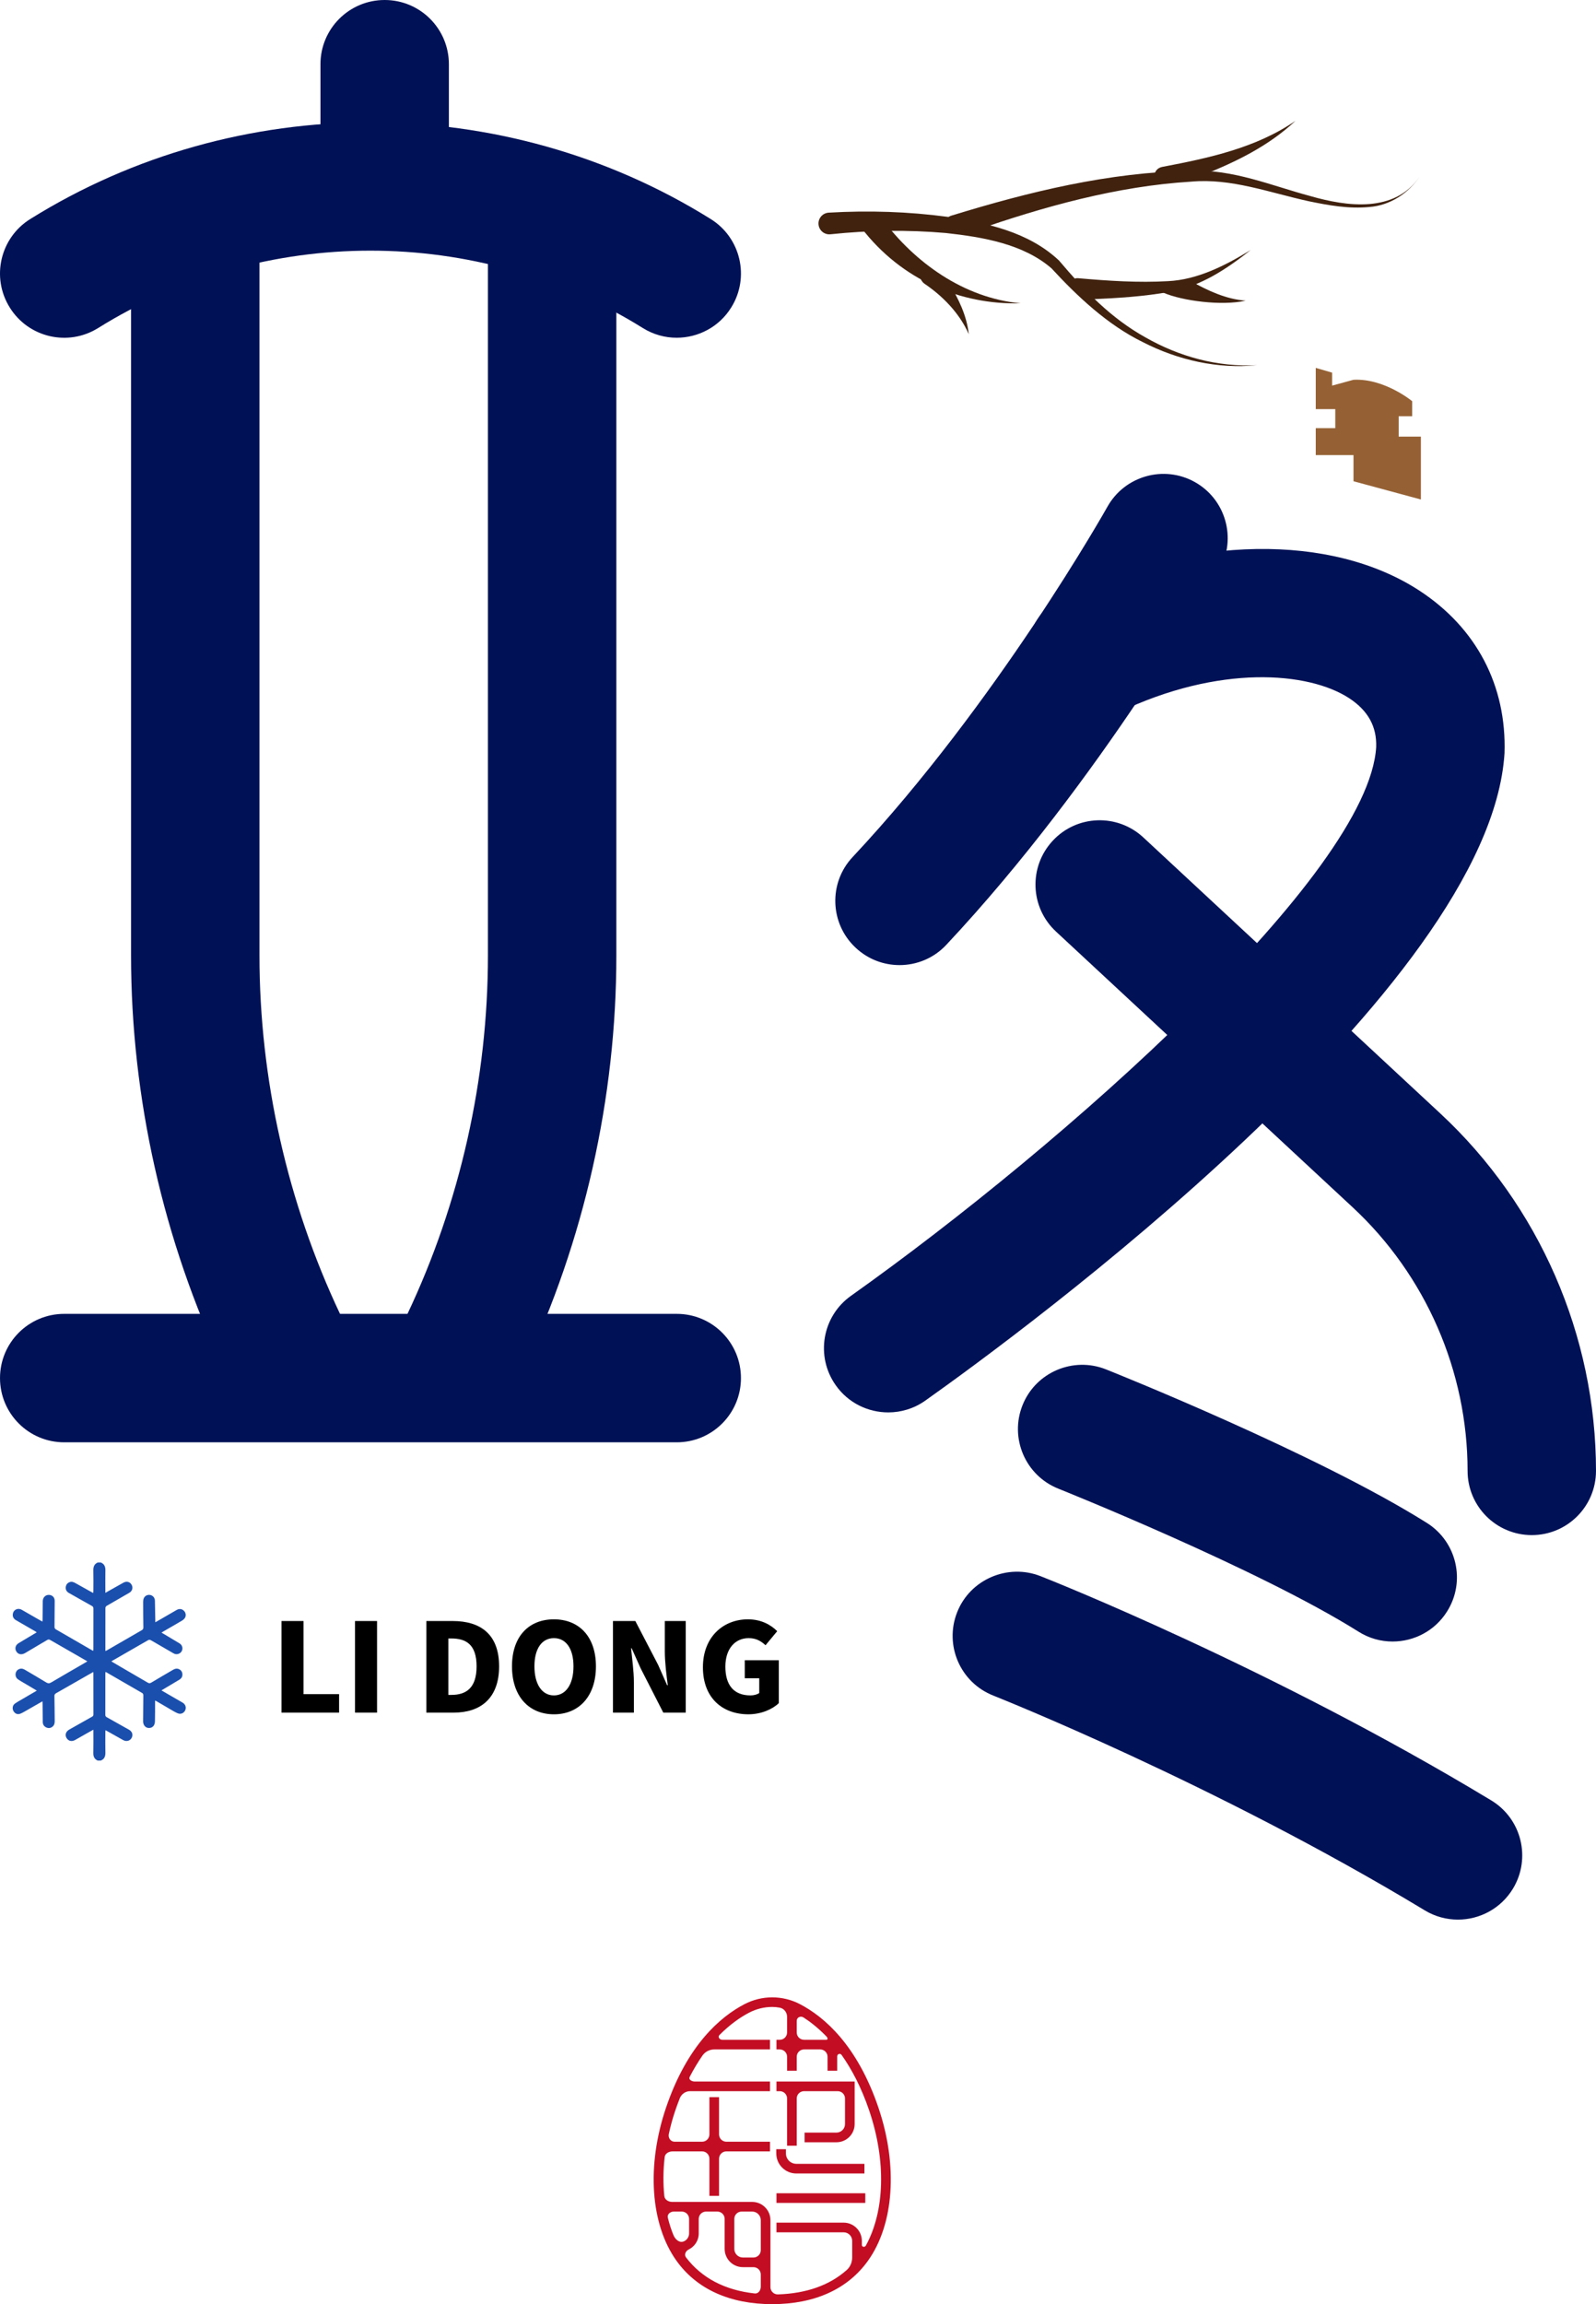 <?xml version="1.0" encoding="iso-8859-1"?>
<!-- Generator: Adobe Illustrator 27.0.0, SVG Export Plug-In . SVG Version: 6.00 Build 0)  -->
<svg version="1.1" id="&#x56FE;&#x5C42;_1" xmlns="http://www.w3.org/2000/svg" xmlns:xlink="http://www.w3.org/1999/xlink" x="0px"
	 y="0px" viewBox="0 0 446.969 645.108" style="enable-background:new 0 0 446.969 645.108;" xml:space="preserve">
<g>
	<g>
		<g>
			<g>
				<path style="fill:#C30D23;" d="M246.008,590.089c-5.951-17.56-15.222-25.444-21.955-28.963c-4.876-2.55-10.692-2.55-15.569,0
					c-6.733,3.519-16.003,11.403-21.955,28.963c-5.511,16.238-4.383,32.682,2.949,42.904c5.681,7.925,14.946,12.114,26.79,12.114
					s21.109-4.189,26.79-12.114C250.39,622.771,251.518,606.328,246.008,590.089z M231.195,569.907
					c0.254,0.259,0.566,0.522,0.566,0.884c0,0.165-0.133,0.298-0.298,0.298h-6.286c-1.13,0-2.046-0.916-2.046-2.046v-3.279
					c0-0.951,1.097-1.439,1.897-0.925C226.979,566.093,229.075,567.753,231.195,569.907z M191.511,627.534
					c-1.239,0.526-2.421-0.55-2.929-1.796c-0.623-1.53-1.138-3.15-1.552-4.839c-0.235-0.957,0.68-1.711,1.666-1.711h2.239
					c1.13,0,2.046,0.916,2.046,2.046v4.087C192.981,626.312,192.373,627.168,191.511,627.534z M192.125,632.026
					c-0.574-0.753-0.123-1.785,0.726-2.203c1.673-0.823,2.832-2.512,2.832-4.502v-4.087c0-1.13,0.916-2.046,2.046-2.046h3.169
					c1.13,0,2.046,0.916,2.046,2.046v8.411c0,2.814,2.285,5.105,5.099,5.105h2.971c1.13,0,2.046,0.916,2.046,2.046v3.424
					c0,1.018-0.685,2.006-1.697,1.893C203.007,641.187,196.542,637.816,192.125,632.026z M213.061,630.002
					c0,1.13-0.916,2.046-2.046,2.046h-2.971c-1.322,0-2.397-1.081-2.397-2.403v-8.411c0-1.13,0.916-2.046,2.046-2.046h2.965
					c1.322,0,2.403,1.081,2.403,2.403V630.002z M242.488,628.711c-0.293,0.532-1.122,0.42-1.122-0.187v-1.129
					c0-2.814-2.291-5.105-5.105-5.105h-18.806v2.703h18.806c1.322,0,2.403,1.081,2.403,2.403v4.63c0,1.338-0.53,2.641-1.532,3.529
					c-4.809,4.261-11.251,6.554-19.244,6.824c-1.159,0.039-2.124-0.882-2.124-2.041v-18.746c0-2.814-2.291-5.105-5.105-5.105
					h-22.378c-1.071,0-2.136-0.612-2.241-1.678c-0.34-3.456-0.327-7.096,0.101-10.856c0.12-1.052,1.196-1.619,2.255-1.619h8.231
					c1.13,0,2.046,0.916,2.046,2.046v10.414h2.702v-10.414c0-1.13,0.916-2.046,2.046-2.046h12.218v-2.702h-12.218
					c-1.13,0-2.046-0.916-2.046-2.046v-10.42h-2.702v10.42c0,1.13-0.916,2.046-2.046,2.046h-7.715c-1.103,0-1.842-1.079-1.607-2.157
					c0.472-2.162,1.046-4.335,1.786-6.514c0.415-1.225,0.849-2.391,1.297-3.511c0.47-1.175,1.6-1.97,2.866-1.97h22.386v-2.702
					h-21.094c-0.836,0-1.778-0.555-1.394-1.298c1.152-2.226,2.354-4.215,3.587-5.986c0.745-1.071,1.984-1.699,3.289-1.699h15.612
					v-2.702h-13.371c-0.741,0-1.32-0.79-0.798-1.316c2.909-2.937,5.778-4.945,8.271-6.251c2.074-1.087,4.3-1.627,6.527-1.627
					c0.702,0,1.401,0.073,2.094,0.201c1.221,0.224,2.065,1.33,2.065,2.571v4.376c0,1.13-0.916,2.046-2.046,2.046h-0.926v2.702h0.926
					c1.13,0,2.046,0.916,2.046,2.046v3.917h2.702v-3.917c0-1.13,0.916-2.046,2.046-2.046h4.538c1.13,0,2.046,0.916,2.046,2.046
					v3.917h2.702v-4.039c0-0.657,0.842-0.934,1.222-0.398c2.834,3.998,5.535,9.073,7.761,15.64
					C248.218,605.023,247.773,619.11,242.488,628.711z"/>
			</g>
		</g>
		<g>
			<g>
				<path style="fill:#C30D23;" d="M220.428,600.752h2.702v-13.228c0-1.13,0.916-2.046,2.046-2.046h9.425
					c1.13,0,2.046,0.916,2.046,2.046v7.16c0,1.322-1.075,2.397-2.397,2.397h-8.918v2.702h8.918c2.814,0,5.099-2.285,5.099-5.099
					v-11.908h-21.896v2.702h0.926c1.13,0,2.046,0.916,2.046,2.046V600.752z"/>
			</g>
		</g>
		<g>
			<g>
				<rect x="217.456" y="614.059" style="fill:#C30D23;" width="24.874" height="2.702"/>
			</g>
		</g>
		<g>
			<g>
				<path style="fill:#C30D23;" d="M223.013,608.525h19.07v-2.702h-19.07c-1.604,0-2.908-1.31-2.908-2.914v-1.187h-2.702v1.187
					C217.403,606.004,219.917,608.525,223.013,608.525z"/>
			</g>
		</g>
	</g>
	<g>
		<path d="M78.834,453.847h6.168v20.473h9.964v5.172H78.834V453.847z"/>
		<path d="M99.426,453.847h6.168v25.645h-6.168V453.847z"/>
		<path d="M119.401,453.847h7.378c7.829,0,13,3.748,13,12.692c0,8.92-5.172,12.953-12.668,12.953h-7.71V453.847z M126.399,474.533
			c4.128,0,7.069-1.898,7.069-7.995c0-6.121-2.942-7.805-7.069-7.805h-0.83v15.8H126.399z"/>
		<path d="M143.385,466.539c0-8.422,4.745-13.166,11.743-13.166c6.998,0,11.767,4.792,11.767,13.166
			c0,8.398-4.768,13.427-11.767,13.427C148.129,479.966,143.385,474.937,143.385,466.539z M160.608,466.539
			c0-4.982-2.111-7.9-5.48-7.9s-5.456,2.918-5.456,7.9s2.088,8.137,5.456,8.137S160.608,471.52,160.608,466.539z"/>
		<path d="M171.663,453.847h6.263l6.382,12.265l2.515,5.694h0.19c-0.356-2.728-0.83-6.405-0.83-9.489v-8.469h5.86v25.645h-6.287
			l-6.334-12.383l-2.515-5.622h-0.166c0.261,2.87,0.783,6.382,0.783,9.489v8.517h-5.86V453.847z"/>
		<path d="M196.857,466.8c0-8.54,5.741-13.427,12.597-13.427c3.772,0,6.453,1.566,8.208,3.321l-3.274,3.938
			c-1.234-1.139-2.586-1.993-4.721-1.993c-3.796,0-6.524,2.965-6.524,7.971c0,5.1,2.277,8.066,7.046,8.066
			c0.925,0,1.898-0.261,2.443-0.664v-4.128h-4.057v-5.053h9.537v12.004c-1.779,1.732-4.958,3.131-8.54,3.131
			C202.431,479.966,196.857,475.482,196.857,466.8z"/>
	</g>
	<g>
		<g>
			<path style="fill:#001156;" d="M428.987,429.792c-9.94,0-17.982-8.042-17.982-17.982c0-27.875-11.719-54.777-32.169-73.779
				l-83.102-77.219c-7.283-6.761-7.686-18.124-0.925-25.407c6.761-7.307,18.148-7.686,25.407-0.925l83.102,77.219
				c27.756,25.763,43.65,62.273,43.65,100.111C446.969,421.749,438.927,429.792,428.987,429.792z"/>
		</g>
		<g>
			<path style="fill:#001156;" d="M248.763,395.44c-5.646,0-11.197-2.633-14.685-7.568c-5.765-8.113-3.843-19.334,4.246-25.075
				c59.758-42.393,144.901-118.07,147.083-153.631c0.19-5.67-2.206-10.177-7.568-13.688c-11.458-7.473-36.486-9.442-64.432,3.914
				c-9.038,4.27-19.714,0.474-23.984-8.469c-4.294-8.967-0.498-19.714,8.469-23.984c35.846-17.081,74.965-17.674,99.637-1.566
				c15.966,10.438,24.435,26.594,23.818,45.501c-4.08,65.998-135.838,162.574-162.219,181.268
				C255.975,394.373,252.345,395.44,248.763,395.44z"/>
		</g>
		<g>
			<path style="fill:#001156;" d="M251.918,270.206c-4.412,0-8.825-1.613-12.289-4.863c-7.259-6.785-7.639-18.172-0.83-25.407
				c40.543-43.271,71.027-97.502,71.335-98.048c4.84-8.659,15.823-11.767,24.482-6.927c8.659,4.84,11.767,15.8,6.927,24.482
				c-1.328,2.372-32.975,58.643-76.507,105.07C261.502,268.308,256.71,270.206,251.918,270.206z"/>
		</g>
		<g>
			<path style="fill:#001156;" d="M390.01,459.588c-3.274,0-6.571-0.878-9.537-2.752c-28.088-17.65-83.505-39.807-84.075-40.045
				c-9.228-3.677-13.712-14.139-10.035-23.367c3.677-9.228,14.186-13.688,23.367-10.035c2.396,0.949,59.047,23.628,89.863,42.986
				c8.422,5.29,10.96,16.393,5.67,24.791C401.848,456.622,395.988,459.588,390.01,459.588z"/>
		</g>
		<g>
			<path style="fill:#001156;" d="M408.301,537.447c-3.155,0-6.382-0.83-9.276-2.586c-58.81-35.561-120.229-59.877-120.845-60.138
				c-9.228-3.63-13.783-14.068-10.13-23.32c3.63-9.228,14.163-13.712,23.32-10.13c2.61,1.02,64.883,25.692,126.254,62.795
				c8.517,5.148,11.221,16.203,6.097,24.696C420.328,534.363,414.397,537.447,408.301,537.447z"/>
		</g>
	</g>
	<g>
		<g>
			<g>
				<g>
					<g>
						<g>
							<path style="fill:#1B4FAE;" d="M28.225,437.456c0.984,0.405,1.312,1.16,1.29,2.191c-0.04,1.895-0.01,3.791-0.009,5.687
								c0,0.172,0,0.345,0,0.62c1.187-0.668,2.281-1.284,3.376-1.9c0.566-0.318,1.128-0.643,1.699-0.951
								c0.879-0.474,1.785-0.246,2.258,0.556c0.465,0.788,0.252,1.765-0.585,2.259c-2.112,1.245-4.254,2.44-6.371,3.677
								c-0.175,0.102-0.363,0.367-0.364,0.558c-0.019,3.954-0.012,7.907-0.009,11.861c0,0.053,0.016,0.106,0.038,0.244
								c0.174-0.091,0.326-0.162,0.47-0.246c3.232-1.868,6.461-3.741,9.697-5.603c0.317-0.182,0.438-0.392,0.432-0.769
								c-0.037-2.365-0.05-4.729-0.054-7.094c-0.001-0.336,0.028-0.696,0.15-1.003c0.304-0.764,1.046-1.132,1.843-0.981
								c0.73,0.139,1.281,0.786,1.301,1.585c0.044,1.786,0.067,3.573,0.098,5.36c0.003,0.195,0,0.391,0,0.691
								c0.507-0.285,0.942-0.523,1.37-0.771c1.529-0.885,3.051-1.783,4.587-2.657c0.766-0.436,1.473-0.351,2.044,0.189
								c0.53,0.501,0.703,1.326,0.318,1.983c-0.189,0.323-0.515,0.606-0.843,0.801c-1.705,1.014-3.43,1.993-5.148,2.986
								c-0.182,0.105-0.358,0.22-0.584,0.36c1.724,1.028,3.384,2.008,5.033,3.005c0.723,0.437,0.996,1.251,0.714,2.009
								c-0.251,0.676-1.026,1.134-1.792,1.014c-0.257-0.04-0.51-0.17-0.739-0.303c-2.075-1.202-4.141-2.421-6.223-3.611
								c-0.177-0.101-0.501-0.131-0.668-0.037c-3.417,1.945-6.821,3.913-10.226,5.877c-0.03,0.017-0.051,0.049-0.124,0.12
								c0.86,0.506,1.704,1.006,2.552,1.499c2.541,1.477,5.087,2.945,7.62,4.435c0.353,0.208,0.607,0.22,0.968,0.004
								c2.042-1.224,4.102-2.416,6.156-3.619c0.588-0.345,1.208-0.418,1.798-0.067c0.571,0.34,0.824,0.894,0.777,1.563
								c-0.042,0.609-0.368,1.021-0.891,1.327c-1.556,0.912-3.1,1.844-4.649,2.769c-0.091,0.054-0.179,0.115-0.312,0.201
								c1.669,0.967,3.306,1.915,4.943,2.862c0.343,0.199,0.698,0.38,1.031,0.595c0.762,0.492,1.022,1.339,0.666,2.118
								c-0.348,0.762-1.203,1.178-2.039,0.851c-0.731-0.286-1.407-0.722-2.092-1.116c-1.313-0.756-2.615-1.53-3.922-2.295
								c-0.074-0.043-0.156-0.073-0.382-0.176c0,1.144,0.005,2.198-0.001,3.251c-0.005,0.866-0.021,1.733-0.035,2.599
								c-0.018,1.128-0.682,1.845-1.692,1.832c-0.946-0.012-1.624-0.786-1.618-1.867c0.014-2.419,0.029-4.838,0.06-7.257
								c0.004-0.325-0.079-0.525-0.372-0.693c-3.298-1.898-6.589-3.809-9.882-5.715c-0.091-0.053-0.188-0.094-0.343-0.17
								c-0.017,0.194-0.041,0.343-0.041,0.493c-0.003,3.827,0.002,7.655-0.011,11.482c-0.001,0.354,0.108,0.546,0.42,0.718
								c2.067,1.144,4.125,2.305,6.179,3.471c0.736,0.418,1.069,1.039,0.967,1.722c-0.184,1.228-1.424,1.831-2.551,1.214
								c-1.36-0.744-2.704-1.519-4.055-2.279c-0.279-0.157-0.56-0.31-0.906-0.501c-0.019,0.222-0.042,0.373-0.043,0.523
								c-0.003,1.932-0.034,3.864,0.009,5.795c0.023,1.034-0.3,1.789-1.291,2.188c-0.289,0-0.578,0-0.867,0
								c-0.919-0.413-1.239-1.124-1.217-2.121c0.048-2.145,0.015-4.293,0.015-6.527c-0.617,0.342-1.18,0.648-1.737,0.963
								c-1.114,0.63-2.226,1.266-3.338,1.899c-0.971,0.553-1.922,0.344-2.44-0.536c-0.509-0.864-0.215-1.808,0.765-2.366
								c2.116-1.204,4.239-2.397,6.363-3.587c0.254-0.142,0.4-0.286,0.398-0.619c-0.015-3.881-0.01-7.762-0.011-11.643
								c0-0.053-0.011-0.106-0.028-0.263c-0.497,0.281-0.958,0.539-1.418,0.801c-2.99,1.709-5.976,3.425-8.974,5.121
								c-0.356,0.201-0.501,0.405-0.492,0.835c0.05,2.328,0.058,4.657,0.083,6.985c0.006,0.602-0.124,1.152-0.61,1.553
								c-0.521,0.429-1.114,0.507-1.725,0.238c-0.654-0.288-0.999-0.817-1.01-1.534c-0.026-1.733-0.039-3.465-0.06-5.198
								c-0.002-0.172-0.018-0.344-0.032-0.594c-1.507,0.865-2.938,1.694-4.376,2.51c-0.594,0.337-1.185,0.694-1.815,0.951
								c-0.777,0.317-1.513-0.003-1.928-0.737c-0.397-0.702-0.253-1.623,0.415-2.089c0.693-0.484,1.441-0.89,2.172-1.319
								c1.288-0.758,2.58-1.508,3.954-2.31c-0.937-0.559-1.812-1.081-2.685-1.603c-0.866-0.518-1.76-0.996-2.589-1.568
								c-0.981-0.678-0.885-2.211,0.138-2.773c0.588-0.323,1.187-0.256,1.752,0.077c2.005,1.179,4.017,2.349,6.002,3.561
								c0.506,0.309,0.872,0.333,1.404,0.018c3.212-1.902,6.452-3.757,9.681-5.629c0.138-0.08,0.27-0.17,0.448-0.282
								c-1.276-0.737-2.507-1.451-3.741-2.159c-2.221-1.274-4.45-2.535-6.662-3.824c-0.332-0.193-0.559-0.167-0.872,0.021
								c-2.041,1.224-4.089,2.437-6.144,3.636c-0.967,0.564-1.874,0.417-2.403-0.344c-0.581-0.835-0.348-1.861,0.561-2.409
								c1.668-1.005,3.34-2.002,5.088-3.05c-0.2-0.131-0.348-0.24-0.506-0.331c-1.748-1.012-3.496-2.023-5.247-3.029
								c-0.631-0.362-1.014-0.875-0.956-1.624c0.102-1.313,1.366-1.968,2.541-1.309c1.447,0.812,2.878,1.652,4.316,2.478
								c0.452,0.26,0.907,0.515,1.438,0.816c0.02-0.212,0.046-0.36,0.048-0.509c0.02-1.733,0.028-3.466,0.058-5.198
								c0.018-1.034,0.718-1.762,1.66-1.771c0.973-0.01,1.686,0.679,1.68,1.656c-0.014,2.455-0.05,4.91-0.051,7.365
								c0,0.201,0.144,0.494,0.31,0.59c3.395,1.98,6.804,3.938,10.21,5.898c0.088,0.051,0.186,0.083,0.334,0.148
								c0.013-0.207,0.032-0.361,0.032-0.515c0.001-3.773-0.006-7.546,0.01-11.319c0.002-0.382-0.135-0.569-0.453-0.746
								c-2.144-1.192-4.278-2.401-6.411-3.613c-0.616-0.35-0.954-0.893-0.884-1.608c0.068-0.701,0.448-1.209,1.133-1.444
								c0.561-0.193,1.061,0.002,1.546,0.272c1.511,0.844,3.023,1.688,4.535,2.53c0.139,0.077,0.284,0.144,0.483,0.245
								c0.016-0.2,0.038-0.35,0.039-0.5c0.003-1.932,0.042-3.864-0.012-5.794c-0.029-1.026,0.254-1.792,1.218-2.233
								C27.647,437.456,27.936,437.456,28.225,437.456z"/>
						</g>
					</g>
				</g>
			</g>
		</g>
	</g>
	<g>
		<g>
			<g>
				<path style="fill:#001156;" d="M189.526,403.815H17.984c-9.94,0-17.982-8.042-17.982-17.982c0-9.94,8.042-17.982,17.982-17.982
					h171.542c9.94,0,17.982,8.042,17.982,17.982C207.508,395.773,199.466,403.815,189.526,403.815z"/>
			</g>
			<g>
				<path style="fill:#001156;" d="M107.729,57.79c-9.94,0-17.982-8.042-17.982-17.982V17.982C89.747,8.042,97.789,0,107.729,0
					s17.982,8.042,17.982,17.982v21.825C125.711,49.748,117.669,57.79,107.729,57.79z"/>
			</g>
			<g>
				<g>
					<path style="fill:#001156;" d="M130.29,393.661c-2.562,0-5.195-0.546-7.686-1.732c-8.967-4.246-12.787-14.969-8.54-23.96
						c14.779-31.172,22.584-65.926,22.584-100.467V64.314c0-9.94,8.042-17.982,17.982-17.982s17.982,8.042,17.982,17.982v203.188
						c0,39.831-8.991,79.899-26.048,115.887C143.503,389.866,137.027,393.661,130.29,393.661z"/>
				</g>
				<g>
					<path style="fill:#001156;" d="M79.048,393.661c-6.737,0-13.214-3.796-16.274-10.272
						c-17.057-36.012-26.072-76.08-26.072-115.887V64.314c0-9.94,8.042-17.982,17.982-17.982s17.982,8.042,17.982,17.982v203.188
						c0,34.517,7.829,69.248,22.608,100.467c4.246,8.991,0.427,19.714-8.54,23.96C84.243,393.116,81.61,393.661,79.048,393.661z"/>
				</g>
			</g>
			<g>
				<g>
					<path style="fill:#001156;" d="M189.502,94.56c-3.25,0-6.524-0.878-9.489-2.728c-46.355-28.895-106.256-28.847-152.516,0
						c-8.422,5.267-19.524,2.704-24.767-5.741C-2.536,77.67,0.05,66.567,8.471,61.324c57.908-36.107,132.707-36.107,190.568,0
						c8.422,5.243,11.008,16.345,5.741,24.767C201.388,91.571,195.504,94.56,189.502,94.56z"/>
				</g>
			</g>
		</g>
	</g>
	<g>
		<path style="fill:#40220F;" d="M232.084,59.539c11.223-0.652,22.27-0.302,33.346,1.18c10.847,1.75,22.492,4.11,31.132,12.2
			c7.21,8.523,14.616,16.203,24.221,21.535c9.375,5.361,20.264,8.398,31.231,7.781c-10.923,1.127-22.119-1.406-31.952-6.447
			c-9.928-4.851-18.372-12.84-25.593-20.669c-7.861-6.785-19.067-8.73-29.575-9.881c-10.681-0.937-21.63-0.771-32.223,0.344
			c-1.662,0.231-3.195-0.937-3.421-2.598c-0.227-1.667,0.937-3.197,2.601-3.422C231.894,59.557,232.041,59.545,232.084,59.539z"/>
	</g>
	<g>
		<path style="fill:#956134;" d="M368.484,103v11.543h5.468v5.327h-5.468v7.547h3.568h7.005v7.325l18.868,5.105v-17.602h-6.215
			v-5.706h3.774v-4.218c0,0-7.769-6.437-16.426-5.993l-5.993,1.637v-3.635L368.484,103z"/>
	</g>
	<path style="fill:#40220F;" d="M366.867,54.866c-10.686-2.853-21.601-7.556-33.356-7.046c-23.014,0.391-45.293,5.866-67.139,12.573
		c-0.04,0.012-0.09,0.03-0.13,0.042c-1.272,0.451-1.833,1.696-1.796,2.977l8.184,1.281c19.684-6.844,40.145-12.567,60.934-13.836
		c11.203-1.02,21.766,3.025,32.954,5.486c5.547,1.145,11.242,2.177,16.978,1.613c5.805-0.433,11.022-3.873,14.13-8.6
		C390.698,59.747,377.143,57.837,366.867,54.866z"/>
	<path style="fill:#40220F;" d="M247.144,61.396h-6.592c-0.11,0.854,0.12,1.682,0.686,2.42
		c11.204,14.587,27.83,21.564,44.604,21.102C269.812,83.446,256.123,73.394,247.144,61.396z"/>
	<path style="fill:#40220F;" d="M258.772,74.817c-0.184,0.16-0.454,0.178-0.599,0.391c-0.959,1.406-0.598,3.321,0.808,4.282
		l0.117,0.077c4.856,3.321,9.592,8.042,12.219,13.997c-0.572-5.124-2.819-9.94-5.716-14.519L258.772,74.817z"/>
	<path style="fill:#40220F;" d="M327.122,78.713c-8.273,0.486-16.772-0.083-25.069-0.813c-0.114-0.006-0.322-0.018-0.439-0.018
		c-0.624,0.024-1.103,0.38-1.576,0.718l5.926,5.16c7.209-0.297,14.372-0.753,21.555-2.034c8.832-1.536,16.173-6.542,22.774-11.749
		C343.13,74.384,335.29,78.334,327.122,78.713z"/>
	<path style="fill:#40220F;" d="M333.469,78.713l-7.545,1.417c0.185,1.21-1.192,1.354,0,1.866
		c5.111,2.194,16.127,3.721,22.934,2.179C343.264,83.766,338.224,81.329,333.469,78.713z"/>
	<path style="fill:#40220F;" d="M336.761,49.036c9.5-3.73,18.649-8.267,26.042-15.207c-11.019,7.597-24.404,10.45-37.131,12.864
		l-0.216,0.042c-0.141,0.03-0.283,0.065-0.424,0.119c-1.323,0.463-1.914,1.767-1.825,3.108L336.761,49.036z"/>
</g>
</svg>
